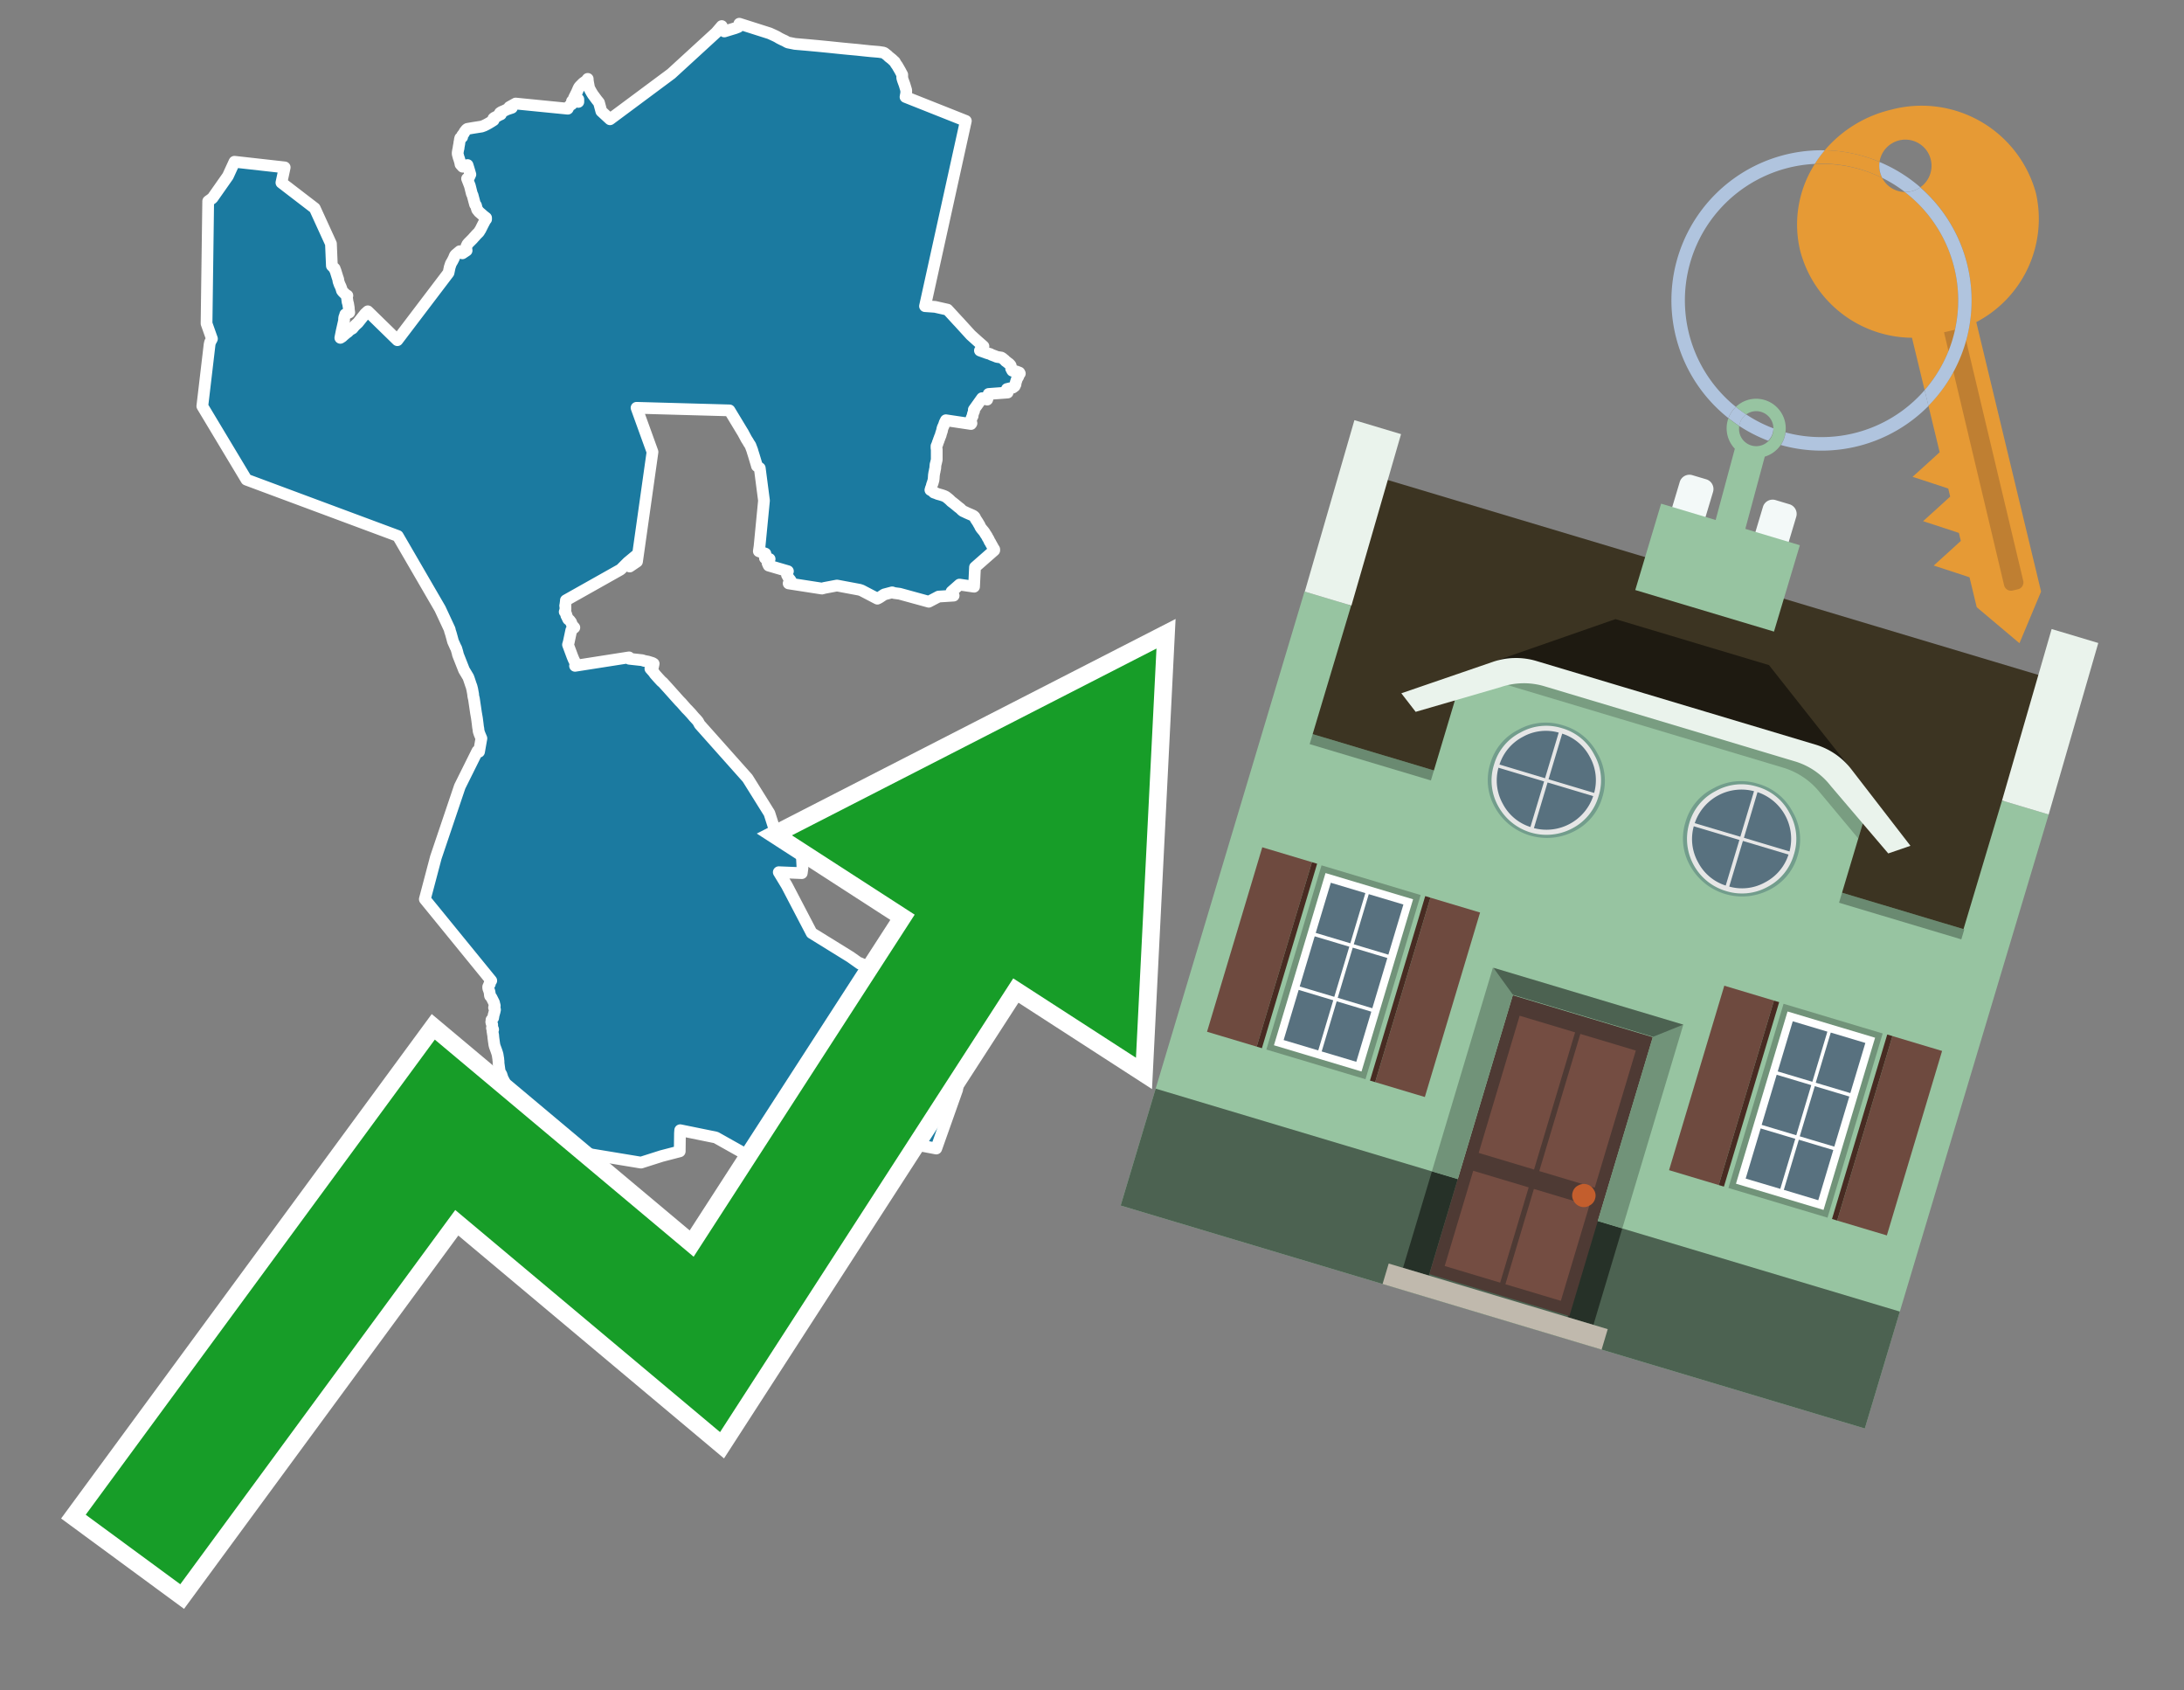 <svg id="Text" xmlns="http://www.w3.org/2000/svg" width="93.05" height="72" viewBox="0 0 93.05 72"><rect x="0" y="0" width="93.05" height="72" fill="#808080" stroke="none"/><polygon points="8.87,8.57 9.05,8.44 9.71,7.5 9.99,6.89 12.13,7.13 11.99,7.78 13.41,8.87 14.1,10.38 14.14,11.32 14.26,11.44 14.26,11.47 14.29,11.52 14.39,11.84 14.41,11.89 14.42,11.98 14.47,12.12 14.51,12.2 14.54,12.28 14.57,12.38 14.61,12.43 14.74,12.56 14.8,12.59 14.78,12.65 14.81,12.87 14.83,12.93 14.86,13.11 14.86,13.16 14.88,13.31 14.71,13.39 14.71,13.42 14.69,13.46 14.67,13.51 14.66,13.58 14.66,13.65 14.56,14.09 14.5,14.39 14.58,14.34 14.61,14.31 14.69,14.24 14.75,14.19 14.82,14.14 14.9,14.06 14.95,14.03 15.02,13.99 15.06,13.94 15.11,13.88 15.14,13.85 15.25,13.75 15.41,13.55 15.56,13.36 15.67,13.26 16.93,14.49 19.11,11.62 19.16,11.38 19.2,11.26 19.21,11.23 19.28,11.11 19.32,11.03 19.34,10.99 19.37,10.91 19.4,10.86 19.59,10.7 19.7,10.79 19.88,10.67 19.87,10.62 19.87,10.57 19.87,10.53 19.87,10.5 19.88,10.47 19.9,10.44 19.91,10.41 19.96,10.35 19.99,10.32 20.04,10.27 20.07,10.24 20.14,10.17 20.2,10.1 20.23,10.07 20.29,10 20.34,9.95 20.38,9.91 20.41,9.88 20.43,9.84 20.47,9.78 20.58,9.56 20.68,9.37 20.71,9.34 20.71,9.28 20.57,9.17 20.54,9.14 20.4,9.02 20.38,8.99 20.33,8.93 20.3,8.83 20.28,8.75 20.24,8.71 20.13,8.3 20.11,8.27 20.1,8.24 20.03,7.96 20.02,7.92 19.9,7.61 19.98,7.56 20.04,7.43 19.97,7.19 19.92,7.03 19.84,7.06 19.71,7.1 19.62,7 19.61,6.94 19.59,6.86 19.58,6.83 19.56,6.76 19.54,6.71 19.5,6.56 19.5,6.53 19.5,6.5 19.52,6.38 19.53,6.34 19.54,6.3 19.54,6.25 19.55,6.22 19.56,6.16 19.57,6.11 19.57,6.08 19.58,6.03 19.59,6 19.59,5.96 19.61,5.88 19.69,5.84 19.69,5.77 19.76,5.68 19.78,5.65 19.79,5.62 19.87,5.52 19.91,5.49 20.14,5.45 20.52,5.39 20.63,5.35 20.73,5.3 20.82,5.25 20.87,5.22 20.92,5.19 21.03,5.12 21.02,5.05 21.05,5.02 21.13,4.98 21.25,4.91 21.34,4.87 21.32,4.84 21.3,4.81 21.36,4.77 21.5,4.71 21.6,4.66 21.81,4.59 21.7,4.56 21.97,4.41 24.19,4.63 24.24,4.53 24.27,4.5 24.31,4.47 24.36,4.44 24.37,4.31 24.64,4.34 24.64,4.23 24.45,4.19 24.46,4.16 24.58,3.92 24.64,3.78 24.67,3.72 24.71,3.67 24.74,3.64 24.8,3.58 24.84,3.54 24.88,3.51 24.97,3.45 25.04,3.36 25.04,3.39 25.05,3.48 25.1,3.75 25.17,3.88 25.21,3.95 25.26,4.03 25.43,4.26 25.52,4.37 25.62,4.74 25.99,5.08 28.6,3.14 30.51,1.39 30.75,1.11 30.81,1.23 30.83,1.27 30.85,1.31 30.86,1.34 31.32,1.2 31.45,1.15 31.51,1.07 31.5,1.01 32.79,1.42 32.9,1.47 33.03,1.53 33.11,1.57 33.21,1.63 33.27,1.66 33.33,1.69 33.44,1.74 33.51,1.78 33.57,1.81 33.72,1.84 33.87,1.87 34.45,1.92 34.88,1.96 35.29,2 35.87,2.06 36.18,2.09 36.51,2.12 36.79,2.15 37.08,2.18 37.44,2.21 37.64,2.24 37.7,2.27 37.73,2.3 37.77,2.33 37.81,2.36 37.84,2.39 37.87,2.42 37.91,2.45 38.01,2.53 38.07,2.59 38.11,2.62 38.14,2.66 38.15,2.69 38.19,2.75 38.22,2.79 38.24,2.82 38.26,2.86 38.28,2.89 38.32,2.96 38.36,3.03 38.38,3.07 38.44,3.18 38.44,3.22 38.44,3.25 38.44,3.28 38.44,3.32 38.47,3.42 38.54,3.61 38.6,3.81 38.61,3.84 38.61,3.99 38.59,4.06 38.59,4.09 38.58,4.13 41.15,5.15 39.41,13.04 39.84,13.07 40.37,13.19 40.82,13.68 40.85,13.71 41.36,14.27 41.66,14.54 41.9,14.75 41.86,14.8 41.81,14.85 41.79,14.88 41.75,14.93 41.83,14.96 41.97,15.01 42.05,15.04 42.19,15.08 42.24,15.11 42.32,15.14 42.4,15.17 42.47,15.2 42.66,15.23 42.71,15.26 42.77,15.31 42.82,15.35 42.84,15.38 42.9,15.42 42.93,15.45 42.98,15.48 43.01,15.51 43.04,15.54 43.06,15.57 43.07,15.61 43.08,15.64 43.08,15.67 43.08,15.7 43.1,15.73 43.11,15.76 43.13,15.79 43.3,15.82 43.43,15.87 43.45,15.91 43.42,15.95 43.4,15.98 43.39,16.02 43.38,16.05 43.36,16.08 43.33,16.12 43.32,16.16 43.31,16.19 43.28,16.28 43.27,16.33 43.27,16.36 43.26,16.39 43.24,16.42 43.23,16.45 43.19,16.48 43.15,16.51 42.9,16.57 42.89,16.6 42.92,16.69 42.93,16.72 42.12,16.78 42.1,16.87 42.09,16.92 42.06,17.02 41.94,16.99 41.84,16.96 41.49,17.45 41.5,17.51 41.48,17.55 41.47,17.58 41.45,17.64 41.44,17.69 41.44,17.72 41.41,17.77 41.4,17.8 41.39,17.83 41.37,17.87 41.36,17.94 41.37,17.97 41.39,18.03 41.37,18.06 40.3,17.9 40.25,18 40.22,18.09 40.2,18.14 40.18,18.18 40.16,18.23 40.15,18.27 40.14,18.3 40.14,18.33 40.13,18.36 40.1,18.45 40.09,18.48 40.08,18.53 40.06,18.58 40.04,18.62 40.03,18.66 40,18.73 39.99,18.77 39.96,18.84 39.94,18.91 39.9,19 39.9,19.04 39.9,19.09 39.91,19.14 39.91,19.28 39.91,19.33 39.91,19.36 39.91,19.44 39.91,19.48 39.91,19.53 39.91,19.58 39.89,19.67 39.87,19.75 39.86,19.78 39.85,19.88 39.85,19.91 39.84,19.98 39.83,20.01 39.82,20.08 39.81,20.12 39.8,20.15 39.8,20.18 39.79,20.23 39.78,20.38 39.77,20.46 39.75,20.52 39.74,20.57 39.72,20.61 39.7,20.68 39.69,20.73 39.66,20.8 39.65,20.84 39.64,20.87 39.7,20.9 39.75,20.94 39.79,20.98 39.88,21.01 39.95,21.04 40.06,21.07 40.16,21.1 40.24,21.13 40.3,21.16 40.39,21.23 40.46,21.29 40.53,21.36 40.57,21.39 40.61,21.42 40.71,21.5 40.77,21.55 40.83,21.6 40.87,21.63 40.91,21.66 40.95,21.7 40.98,21.73 41.03,21.77 41.12,21.81 41.18,21.84 41.27,21.88 41.34,21.91 41.41,21.94 41.47,21.97 41.51,22 41.54,22.04 41.55,22.07 41.57,22.11 41.59,22.14 41.61,22.17 41.65,22.23 41.68,22.28 41.7,22.32 41.73,22.36 41.75,22.41 41.77,22.45 41.79,22.48 41.81,22.51 41.86,22.57 41.91,22.63 41.94,22.67 41.96,22.7 41.98,22.74 42.01,22.78 42.06,22.86 42.07,22.89 42.11,22.95 42.13,22.99 42.16,23.06 42.19,23.1 42.22,23.16 42.25,23.21 42.31,23.32 42.34,23.37 42.36,23.4 42.36,23.44 41.54,24.16 41.5,24.99 40.88,24.9 40.54,25.2 40.63,25.37 39.99,25.41 39.57,25.63 38.33,25.29 38.1,25.26 38.01,25.23 37.67,25.32 37.49,25.44 37.44,25.47 37.38,25.5 36.71,25.15 36.62,25.12 35.66,24.94 35.13,25.04 35.02,25.07 33.6,24.85 33.65,24.82 33.69,24.78 33.7,24.75 33.68,24.72 33.66,24.69 33.63,24.66 33.61,24.63 33.59,24.6 33.57,24.56 33.53,24.49 33.53,24.45 33.54,24.41 33.55,24.38 33.57,24.33 32.75,24.09 32.73,24.05 32.7,23.98 32.79,23.81 32.59,23.77 32.61,23.58 32.33,23.48 32.36,23.28 32.55,21.32 32.37,19.94 32.25,19.85 32.24,19.81 32.21,19.71 32.12,19.41 32.06,19.22 32.05,19.18 31.97,18.97 31.95,18.94 31.91,18.88 31.87,18.81 31.8,18.7 31.65,18.42 31.63,18.39 31.08,17.48 27.12,17.37 27.8,19.25 27.14,23.92 26.83,24.13 27.03,23.85 27.08,23.74 27.1,23.66 26.75,23.95 26.46,24.24 26.42,24.27 24.11,25.57 24.11,25.6 24.09,25.75 24.08,25.8 24.09,25.83 24.09,25.86 24.09,25.9 24.09,25.97 24.08,26.01 24.06,26.06 24.09,26.1 24.11,26.13 24.13,26.18 24.13,26.22 24.15,26.25 24.18,26.32 24.21,26.38 24.27,26.42 24.29,26.45 24.33,26.5 24.35,26.56 24.37,26.6 24.38,26.63 24.47,26.73 24.34,26.84 24.23,27.36 24.2,27.46 24.39,27.97 24.44,28.09 24.5,28.21 24.55,28.32 24.5,28.36 26.8,28 26.81,28.06 27.36,28.12 27.45,28.15 27.61,28.18 27.8,28.24 27.85,28.27 27.82,28.41 27.71,28.48 27.86,28.65 27.89,28.7 27.96,28.78 28.04,28.87 28.16,29 28.19,29.03 28.24,29.07 28.44,29.29 28.95,29.86 29.03,29.94 29.24,30.18 29.31,30.25 29.45,30.4 29.56,30.53 29.69,30.67 29.74,30.73 29.81,30.86 31.85,33.15 32.78,34.64 33.12,35.7 33.81,35.39 34.18,35.99 34.14,36.05 34.19,36.97 34.16,37.19 33.18,37.15 33.52,37.71 34.58,39.74 36.23,40.76 36.64,41.05 36.63,41.02 36.83,41.11 37,41.18 37.11,41.23 37.27,41.27 37.41,41.31 37.72,40.72 39.79,40.98 41.24,43.31 41.11,44.23 40.78,46.41 39.89,48.92 38.46,48.65 38.38,48.73 38.38,48.95 38.36,48.99 38.33,49.08 38.3,49.14 38.28,49.18 38.27,49.21 38.24,49.28 38.22,49.32 38.19,49.38 38.17,49.41 38.15,49.45 38.12,49.49 38.08,49.55 38.04,49.61 38.02,49.65 37.99,49.69 37.95,49.75 37.94,49.78 37.92,49.82 37.9,49.86 37.88,49.9 37.87,49.93 37.83,49.99 37.81,50.04 37.8,50.07 37.75,50.17 37.73,50.21 37.71,50.26 37.68,50.3 37.66,50.34 37.65,50.39 37.61,50.45 37.59,50.49 37.57,50.52 37.56,50.55 37.53,50.58 37.5,50.62 37.44,50.67 37.37,50.74 37.27,50.83 37.18,50.92 37.11,50.99 36.98,50.95 36.45,50.89 36.12,50.86 35.95,50.8 35.74,50.77 35.47,50.7 34.01,50.42 30.5,48.45 28.98,48.14 28.97,48.27 28.96,49.04 28.19,49.24 27.31,49.52 21.43,48.55 21.35,48.62 21.47,48.03 21.49,47.9 21.52,47.77 21.53,47.74 21.53,47.69 21.53,47.6 21.53,47.51 21.53,47.47 21.53,47.4 21.5,47.24 21.49,47.12 21.5,46.74 21.49,46.6 21.48,46.5 21.47,46.29 21.48,46.23 21.45,46.19 21.48,46.12 21.48,46.05 21.43,45.96 21.4,45.89 21.39,45.85 21.36,45.76 21.34,45.73 21.29,45.64 21.24,45.28 21.24,45.19 21.23,45.15 21.23,45.09 21.22,45.05 21.21,44.98 21.2,44.92 21.18,44.85 21.15,44.76 21.08,44.57 21.06,44.49 21.02,44.2 21.01,44.08 21,44.04 20.99,43.96 20.98,43.93 20.98,43.88 21.01,43.85 21,43.82 20.96,43.79 20.97,43.73 20.97,43.7 20.97,43.67 20.97,43.64 20.95,43.6 20.94,43.57 20.93,43.53 20.94,43.49 20.94,43.44 20.98,43.4 21.01,43.36 21.03,43.24 21.05,43.17 21.06,43.13 21.07,43.1 21.08,43.05 21.09,43.01 21.08,42.96 21.05,42.92 21.07,42.89 21.08,42.84 21.07,42.8 21.06,42.77 21.05,42.71 20.94,42.49 20.91,42.45 20.88,42.42 20.87,42.38 20.87,42.34 20.86,42.28 20.85,42.23 20.83,42.17 20.81,42.12 20.8,42.09 20.8,42.03 20.82,42 20.83,41.96 20.87,41.91 20.86,41.88 20.88,41.84 20.9,41.81 20.93,41.77 18.1,38.3 18.57,36.52 19.59,33.5 20.34,31.99 20.41,32.02 20.51,31.45 20.43,31.26 20.4,31.17 20.39,31.13 20.38,31.03 20.37,30.99 20.36,30.91 20.35,30.82 20.32,30.59 20.28,30.36 20.19,29.75 20.18,29.72 20.16,29.62 20.16,29.58 20.12,29.36 20.09,29.24 20.06,29.16 19.98,28.92 19.95,28.84 19.77,28.54 19.51,27.88 19.5,27.83 19.49,27.79 19.47,27.72 19.44,27.62 19.42,27.58 19.4,27.55 19.39,27.52 19.3,27.32 19.26,27.17 19.21,26.99 19.17,26.87 19.16,26.81 18.75,25.93 16.95,22.83 10.5,20.43 8.62,17.3 8.93,14.67 8.95,14.58 9.03,14.43 8.8,13.78 " fill="#1b7aa0" stroke="#fff" stroke-linejoin="round" stroke-width="0.5"/><polygon points="49.272 27.624 33.741 35.58 38.97 38.959 29.553 53.529 18.525 44.281 3.652 64.518 7.681 67.479 19.396 51.538 30.678 60.999 43.169 41.673 48.398 45.053 49.272 27.624" fill="none" stroke="#fff" stroke-miterlimit="10" stroke-width="1.5"/><polygon points="49.272 27.624 33.741 35.58 38.97 38.959 29.553 53.529 18.525 44.281 3.652 64.518 7.681 67.479 19.396 51.538 30.678 60.999 43.169 41.673 48.398 45.053 49.272 27.624" fill="#179d28"/><path d="M80.19,7.577a1.16,1.16,0,0,1-.094-.251,1.114,1.114,0,0,1-.018-.429A6.367,6.367,0,0,0,77.743,6.4a5.269,5.269,0,0,0-.423.577c.1,0,.192-.007.288-.007A5.794,5.794,0,0,1,80.19,7.577Z" fill="#e69a35"/><path d="M77.608,6.4A6.394,6.394,0,0,0,73.64,17.81a1.26,1.26,0,0,1,.317-.48A5.821,5.821,0,0,1,77.32,6.981a5.269,5.269,0,0,1,.423-.577Z" fill="#b0c4de"/><path d="M84.2,13.72a4.962,4.962,0,0,0,2.545-5.48,5.047,5.047,0,0,0-6.179-3.566A5.322,5.322,0,0,0,77.743,6.4a6.367,6.367,0,0,1,2.335.493,1.114,1.114,0,1,1,1.736,1.084,6.392,6.392,0,0,1,.347,9.3l.479,1.985-.438.4-.716.648.92.3.6.2.082.341-.438.4-.716.648.92.3.605.2.082.341-.438.4-.716.649.92.3.605.2.307,1.274,1.821,1.534.921-2.2Z" fill="#e69a35"/><path d="M81.154,8.179a1.115,1.115,0,0,1-.964-.6,5.794,5.794,0,0,0-2.582-.6c-.1,0-.192,0-.288.007a4.783,4.783,0,0,0-.625,3.685,4.962,4.962,0,0,0,4.765,3.715L82,16.617a5.82,5.82,0,0,0-.846-8.438Z" fill="#e69a35"/><path d="M74.1,18.142a6.386,6.386,0,0,0,1.232.63.73.73,0,0,0,.224-.527h0a5.783,5.783,0,0,1-1.159-.593A.733.733,0,0,0,74.1,18.142Z" fill="#b0c4de"/><path d="M74.4,17.652q-.228-.152-.44-.322a1.26,1.26,0,0,0-.317.48c.148.117.3.228.46.332A.733.733,0,0,1,74.4,17.652Z" fill="#b0c4de"/><path d="M74.824,16.984a1.257,1.257,0,0,0-.867.346c.141.114.288.222.44.322a.731.731,0,0,1,1.159.593h0a.732.732,0,1,1-1.463,0,.7.7,0,0,1,.007-.1c-.158-.1-.312-.215-.46-.332a1.258,1.258,0,0,0,.273,1.3l-.979,3.635,1.275.341.98-3.639a1.266,1.266,0,0,0,.681-.5,1.249,1.249,0,0,0,.2-.538,1.328,1.328,0,0,0,.012-.168A1.262,1.262,0,0,0,74.824,16.984Z" fill="#97c4a1"/><path d="M85.974,25.1l-.226.053a.3.3,0,0,1-.362-.223l-2.56-10.777.81-.193L86.2,24.736A.3.3,0,0,1,85.974,25.1Z" fill="#bf7f32"/><path d="M80.1,7.326a1.16,1.16,0,0,0,.094.251,5.833,5.833,0,0,1,.964.6,1.137,1.137,0,0,0,.287-.031,1.108,1.108,0,0,0,.373-.167A6.371,6.371,0,0,0,80.078,6.9,1.114,1.114,0,0,0,80.1,7.326Z" fill="#b0c4de"/><path d="M77.608,18.618a5.836,5.836,0,0,1-1.534-.2,1.24,1.24,0,0,1-.2.537,6.4,6.4,0,0,0,6.291-1.666L82,16.617A5.807,5.807,0,0,1,77.608,18.618Z" fill="#b0c4de"/><path d="M81.814,7.981a1.108,1.108,0,0,1-.373.167,1.137,1.137,0,0,1-.287.031A5.82,5.82,0,0,1,82,16.617l.161.667a6.392,6.392,0,0,0-.347-9.3Z" fill="#b0c4de"/><polygon points="83.79 39.753 55.78 31.364 58.988 20.404 86.964 28.783 83.79 39.753 83.79 39.753" fill="#3c3422" fill-rule="evenodd"/><polygon points="81.705 53.32 87.284 34.692 85.297 34.097 83.656 39.575 55.926 31.269 57.567 25.791 55.579 25.196 47.746 51.348 79.451 60.844 81.705 53.32" fill="#97c4a1" fill-rule="evenodd"/><rect x="69.522" y="21.148" width="0.444" height="28.983" transform="translate(15.592 92.226) rotate(-73.326)" opacity="0.3"/><polygon points="87.284 34.692 85.297 34.097 87.411 26.793 89.398 27.388 87.284 34.692 87.284 34.692" fill="#eaf3ec" fill-rule="evenodd"/><polygon points="57.578 25.794 55.591 25.199 57.705 17.896 59.692 18.491 57.578 25.794 57.578 25.794" fill="#eaf3ec" fill-rule="evenodd"/><polygon points="79.451 60.844 80.943 55.865 49.238 46.369 47.747 51.348 79.451 60.844 79.451 60.844" fill="#4c6251" fill-rule="evenodd"/><path d="M71.566,20.528l-.522,1.743,1.418.425.523-1.744a.432.432,0,0,0-.289-.536l-.593-.177A.431.431,0,0,0,71.566,20.528Z" fill="#f3f9f8" fill-rule="evenodd"/><path d="M75.111,21.589l-.522,1.743,1.418.425.522-1.743a.43.43,0,0,0-.289-.536l-.593-.178A.43.43,0,0,0,75.111,21.589Z" fill="#f3f9f8" fill-rule="evenodd"/><polygon points="75.368 28.329 68.829 26.37 63.807 28.121 78.733 32.591 75.368 28.329" fill="#1e1a11"/><polygon points="78.248 32.422 64.442 28.287 62.236 28.998 60.064 36.247 77.453 41.455 79.651 34.116 78.248 32.422" fill="#97c4a1"/><path d="M77.74,32.516S65.088,28.725,65,28.7l-.938.43,11.892,3.562a3.175,3.175,0,0,1,1.532,1l1.685,2.02.327-1.09Z" fill-rule="evenodd" opacity="0.2"/><path d="M77.35,31.716,65.458,28.154a3.041,3.041,0,0,0-1.854.037l-3.9,1.339.611.79,3.626-1.054a3.045,3.045,0,0,1,1.855-.037l10.673,3.2A3.028,3.028,0,0,1,78,33.477l2.45,2.874.945-.325-2.518-3.26A3.036,3.036,0,0,0,77.35,31.716Z" fill="#eaf3ec"/><polygon points="76.683 23.223 70.773 21.453 69.671 25.132 75.581 26.902 76.683 23.223 76.683 23.223" fill="#97c4a1" fill-rule="evenodd"/><g id="Symbol_9_0_Layer2_0_MEMBER_8_MEMBER_21_MEMBER_0_FILL" data-name="Symbol 9 0 Layer2 0 MEMBER 8 MEMBER 21 MEMBER 0 FILL"><path d="M66.584,30.892a2.39,2.39,0,0,0-1.891.189,2.317,2.317,0,0,0-1.2,1.448A2.345,2.345,0,0,0,63.7,34.4a2.528,2.528,0,0,0,3.367,1.008,2.339,2.339,0,0,0,1.2-1.447,2.313,2.313,0,0,0-.208-1.87A2.394,2.394,0,0,0,66.584,30.892Z" fill="#729d8c"/></g><g id="Symbol_9_0_Layer2_0_MEMBER_8_MEMBER_21_MEMBER_1_FILL" data-name="Symbol 9 0 Layer2 0 MEMBER 8 MEMBER 21 MEMBER 1 FILL"><path d="M66.547,31.016a2.241,2.241,0,0,0-1.769.185,2.213,2.213,0,0,0-1.127,1.376,2.239,2.239,0,0,0,.185,1.768,2.341,2.341,0,0,0,3.145.942,2.234,2.234,0,0,0,1.126-1.376,2.207,2.207,0,0,0-.185-1.768A2.237,2.237,0,0,0,66.547,31.016Z" fill="#e6e6e6"/></g><g id="Symbol_9_0_Layer2_0_MEMBER_8_MEMBER_21_MEMBER_2_MEMBER_0_FILL" data-name="Symbol 9 0 Layer2 0 MEMBER 8 MEMBER 21 MEMBER 2 MEMBER 0 FILL"><path d="M65.787,33.284,63.843,32.7a2.036,2.036,0,0,0,.186,1.539,2.015,2.015,0,0,0,1.175.986Z" fill="#58717f"/></g><g id="Symbol_9_0_Layer2_0_MEMBER_8_MEMBER_21_MEMBER_2_MEMBER_1_FILL" data-name="Symbol 9 0 Layer2 0 MEMBER 8 MEMBER 21 MEMBER 2 MEMBER 1 FILL"><path d="M65.827,33.148l.582-1.944a2.01,2.01,0,0,0-1.523.178,2.037,2.037,0,0,0-1,1.183Z" fill="#58717f"/></g><g id="Symbol_9_0_Layer2_0_MEMBER_8_MEMBER_21_MEMBER_2_MEMBER_2_FILL" data-name="Symbol 9 0 Layer2 0 MEMBER 8 MEMBER 21 MEMBER 2 MEMBER 2 FILL"><path d="M67.878,33.91l-1.943-.582-.582,1.944a2.1,2.1,0,0,0,2.525-1.362Z" fill="#58717f"/></g><g id="Symbol_9_0_Layer2_0_MEMBER_8_MEMBER_21_MEMBER_2_MEMBER_3_FILL" data-name="Symbol 9 0 Layer2 0 MEMBER 8 MEMBER 21 MEMBER 2 MEMBER 3 FILL"><path d="M66.558,31.249l-.582,1.943,1.943.582a2.031,2.031,0,0,0-.186-1.539A2.009,2.009,0,0,0,66.558,31.249Z" fill="#58717f"/></g><g id="Symbol_9_0_Layer2_0_MEMBER_8_MEMBER_21_MEMBER_0_FILL-2" data-name="Symbol 9 0 Layer2 0 MEMBER 8 MEMBER 21 MEMBER 0 FILL"><path d="M74.9,33.384a2.4,2.4,0,0,0-1.891.189,2.316,2.316,0,0,0-1.2,1.448,2.341,2.341,0,0,0,.209,1.87A2.527,2.527,0,0,0,75.387,37.9a2.345,2.345,0,0,0,1.2-1.447,2.314,2.314,0,0,0-.209-1.87A2.389,2.389,0,0,0,74.9,33.384Z" fill="#729d8c"/></g><g id="Symbol_9_0_Layer2_0_MEMBER_8_MEMBER_21_MEMBER_1_FILL-2" data-name="Symbol 9 0 Layer2 0 MEMBER 8 MEMBER 21 MEMBER 1 FILL"><path d="M74.867,33.508a2.239,2.239,0,0,0-1.768.185,2.21,2.21,0,0,0-1.127,1.376,2.316,2.316,0,0,0,1.564,2.883,2.261,2.261,0,0,0,1.765-.173A2.237,2.237,0,0,0,76.428,36.4a2.209,2.209,0,0,0-.185-1.769A2.239,2.239,0,0,0,74.867,33.508Z" fill="#e6e6e6"/></g><g id="Symbol_9_0_Layer2_0_MEMBER_8_MEMBER_21_MEMBER_2_MEMBER_0_FILL-2" data-name="Symbol 9 0 Layer2 0 MEMBER 8 MEMBER 21 MEMBER 2 MEMBER 0 FILL"><path d="M74.107,35.776l-1.943-.582a2.031,2.031,0,0,0,.186,1.539,2.009,2.009,0,0,0,1.175.986Z" fill="#58717f"/></g><g id="Symbol_9_0_Layer2_0_MEMBER_8_MEMBER_21_MEMBER_2_MEMBER_1_FILL-2" data-name="Symbol 9 0 Layer2 0 MEMBER 8 MEMBER 21 MEMBER 2 MEMBER 1 FILL"><path d="M74.148,35.64,74.73,33.7a2.1,2.1,0,0,0-2.525,1.362Z" fill="#58717f"/></g><g id="Symbol_9_0_Layer2_0_MEMBER_8_MEMBER_21_MEMBER_2_MEMBER_2_FILL-2" data-name="Symbol 9 0 Layer2 0 MEMBER 8 MEMBER 21 MEMBER 2 MEMBER 2 FILL"><path d="M76.2,36.4l-1.943-.582-.582,1.944a2.015,2.015,0,0,0,1.523-.178A2.036,2.036,0,0,0,76.2,36.4Z" fill="#58717f"/></g><g id="Symbol_9_0_Layer2_0_MEMBER_8_MEMBER_21_MEMBER_2_MEMBER_3_FILL-2" data-name="Symbol 9 0 Layer2 0 MEMBER 8 MEMBER 21 MEMBER 2 MEMBER 3 FILL"><path d="M74.879,33.741,74.3,35.684l1.943.582a2.1,2.1,0,0,0-1.361-2.525Z" fill="#58717f"/></g><polygon points="51.426 43.946 53.542 44.58 55.896 36.723 53.78 36.089 51.426 43.946 51.426 43.946" fill="#6e4a3f" fill-rule="evenodd"/><polygon points="53.542 44.58 53.764 44.647 56.117 36.789 55.896 36.723 53.542 44.58 53.542 44.58" fill="#482b22" fill-rule="evenodd"/><polygon points="60.706 46.726 58.59 46.092 60.943 38.235 63.059 38.868 60.706 46.726 60.706 46.726" fill="#6e4a3f" fill-rule="evenodd"/><polygon points="58.59 46.092 58.368 46.026 60.722 38.168 60.943 38.235 58.59 46.092 58.59 46.092" fill="#482b22" fill-rule="evenodd"/><rect x="53.146" y="39.209" width="8.19" height="4.408" transform="translate(1.145 84.365) rotate(-73.326)" fill="#719379"/><polygon points="60.205 38.304 56.474 37.187 54.277 44.522 58.008 45.639 60.205 38.304 60.205 38.304" fill="#fff" fill-rule="evenodd"/><path d="M59.792,38.527l-.64,2.136-1.474-.442.639-2.135,1.475.441Zm-1.621-.485-.64,2.136-1.474-.442L56.7,37.6l1.474.442Zm-2.158,1.84,1.475.441-.64,2.136-1.474-.441.639-2.136Zm-.683,2.282,1.474.441-.639,2.136L54.69,44.3l.64-2.135Zm.981,2.621.639-2.136,1.475.442-.64,2.135-1.474-.441Zm2.158-1.84L56.994,42.5l.64-2.136,1.474.442-.639,2.136Z" fill="#58717f" fill-rule="evenodd"/><polygon points="80.39 52.621 78.274 51.988 80.628 44.13 82.743 44.764 80.39 52.621 80.39 52.621" fill="#6e4a3f" fill-rule="evenodd"/><polygon points="78.274 51.988 78.053 51.921 80.406 44.064 80.628 44.13 78.274 51.988 78.274 51.988" fill="#482b22" fill-rule="evenodd"/><polygon points="71.111 49.842 73.227 50.476 75.58 42.619 73.464 41.985 71.111 49.842 71.111 49.842" fill="#6e4a3f" fill-rule="evenodd"/><polygon points="73.227 50.476 73.448 50.542 75.802 42.685 75.58 42.619 73.227 50.476 73.227 50.476" fill="#482b22" fill-rule="evenodd"/><rect x="72.83" y="45.105" width="8.19" height="4.408" transform="translate(9.534 107.426) rotate(-73.326)" fill="#719379"/><polygon points="76.159 43.083 79.889 44.2 77.692 51.535 73.962 50.418 76.159 43.083 76.159 43.083" fill="#fff" fill-rule="evenodd"/><path d="M76.381,43.5l1.475.442-.64,2.135-1.475-.441.64-2.136ZM78,43.981l1.474.442-.64,2.136-1.474-.442L78,43.981Zm.791,2.724-.64,2.135L76.679,48.4l.64-2.136,1.474.442Zm-.684,2.282-.639,2.135L76,50.68l.64-2.135,1.474.442Zm-2.26,1.65L74.375,50.2l.639-2.135,1.475.441-.64,2.136Zm-.791-2.724.64-2.135,1.474.441-.639,2.136-1.475-.442Z" fill="#58717f" fill-rule="evenodd"/><polygon points="67.888 56.431 69.118 52.323 68.019 51.994 66.789 56.102 67.888 56.431 67.888 56.431" fill="#263128" fill-rule="evenodd"/><polygon points="60.877 54.331 62.108 50.223 61.007 49.894 59.776 54.002 60.877 54.331 60.877 54.331" fill="#263128" fill-rule="evenodd"/><g id="Symbol_9_0_Layer2_0_MEMBER_8_MEMBER_12_MEMBER_0_FILL" data-name="Symbol 9 0 Layer2 0 MEMBER 8 MEMBER 12 MEMBER 0 FILL"><path d="M70.418,44.178l-5.965-1.786L60.9,54.27l5.964,1.786Z" fill="#4e3a34"/></g><g id="Symbol_9_0_Layer2_0_MEMBER_8_MEMBER_12_MEMBER_1_MEMBER_0_FILL" data-name="Symbol 9 0 Layer2 0 MEMBER 8 MEMBER 12 MEMBER 1 MEMBER 0 FILL"><path d="M65.358,49.815l1.75-5.843-2.363-.708L63,49.107Z" fill="#744d42"/></g><g id="Symbol_9_0_Layer2_0_MEMBER_8_MEMBER_12_MEMBER_1_MEMBER_1_FILL" data-name="Symbol 9 0 Layer2 0 MEMBER 8 MEMBER 12 MEMBER 1 MEMBER 1 FILL"><path d="M67.331,44.039l-1.75,5.842,2.364.708,1.75-5.842Z" fill="#744d42"/></g><g id="Symbol_9_0_Layer2_0_MEMBER_8_MEMBER_12_MEMBER_2_MEMBER_0_FILL" data-name="Symbol 9 0 Layer2 0 MEMBER 8 MEMBER 12 MEMBER 2 MEMBER 0 FILL"><path d="M63.915,54.633l1.215-4.058-2.363-.707-1.215,4.057Z" fill="#744d42"/></g><g id="Symbol_9_0_Layer2_0_MEMBER_8_MEMBER_12_MEMBER_2_MEMBER_1_FILL" data-name="Symbol 9 0 Layer2 0 MEMBER 8 MEMBER 12 MEMBER 2 MEMBER 1 FILL"><path d="M66.5,55.407l1.215-4.057-2.363-.708L64.138,54.7Z" fill="#744d42"/></g><g id="Symbol_9_0_Layer2_0_MEMBER_8_MEMBER_13_FILL" data-name="Symbol 9 0 Layer2 0 MEMBER 8 MEMBER 13 FILL"><path d="M67.959,51.058a.439.439,0,0,0-.045-.367.487.487,0,0,0-.669-.2.445.445,0,0,0-.239.282.457.457,0,0,0,.041.378.481.481,0,0,0,.293.242.459.459,0,0,0,.377-.042A.453.453,0,0,0,67.959,51.058Z" fill="#c35e2d"/></g><g id="Symbol_9_0_Layer2_0_MEMBER_8_MEMBER_14_FILL" data-name="Symbol 9 0 Layer2 0 MEMBER 8 MEMBER 14 FILL"><path d="M64.557,42.047l-.951-.833-2.6,8.68,1.1.329Z" fill="#719379"/></g><g id="Symbol_9_0_Layer2_0_MEMBER_8_MEMBER_15_FILL" data-name="Symbol 9 0 Layer2 0 MEMBER 8 MEMBER 15 FILL"><path d="M71.718,43.643l-1.2.19L68.072,52.01l1.046.313Z" fill="#719379"/></g><g id="Symbol_9_0_Layer2_0_MEMBER_8_MEMBER_16_FILL" data-name="Symbol 9 0 Layer2 0 MEMBER 8 MEMBER 16 FILL"><path d="M63.627,41.22l.836,1.156,5.961,1.786,1.294-.519Z" fill="#4c6251"/></g><polygon points="58.905 54.69 59.166 53.819 68.498 56.614 68.237 57.485 58.905 54.69 58.905 54.69" fill="#c0b9ad" fill-rule="evenodd"/></svg>